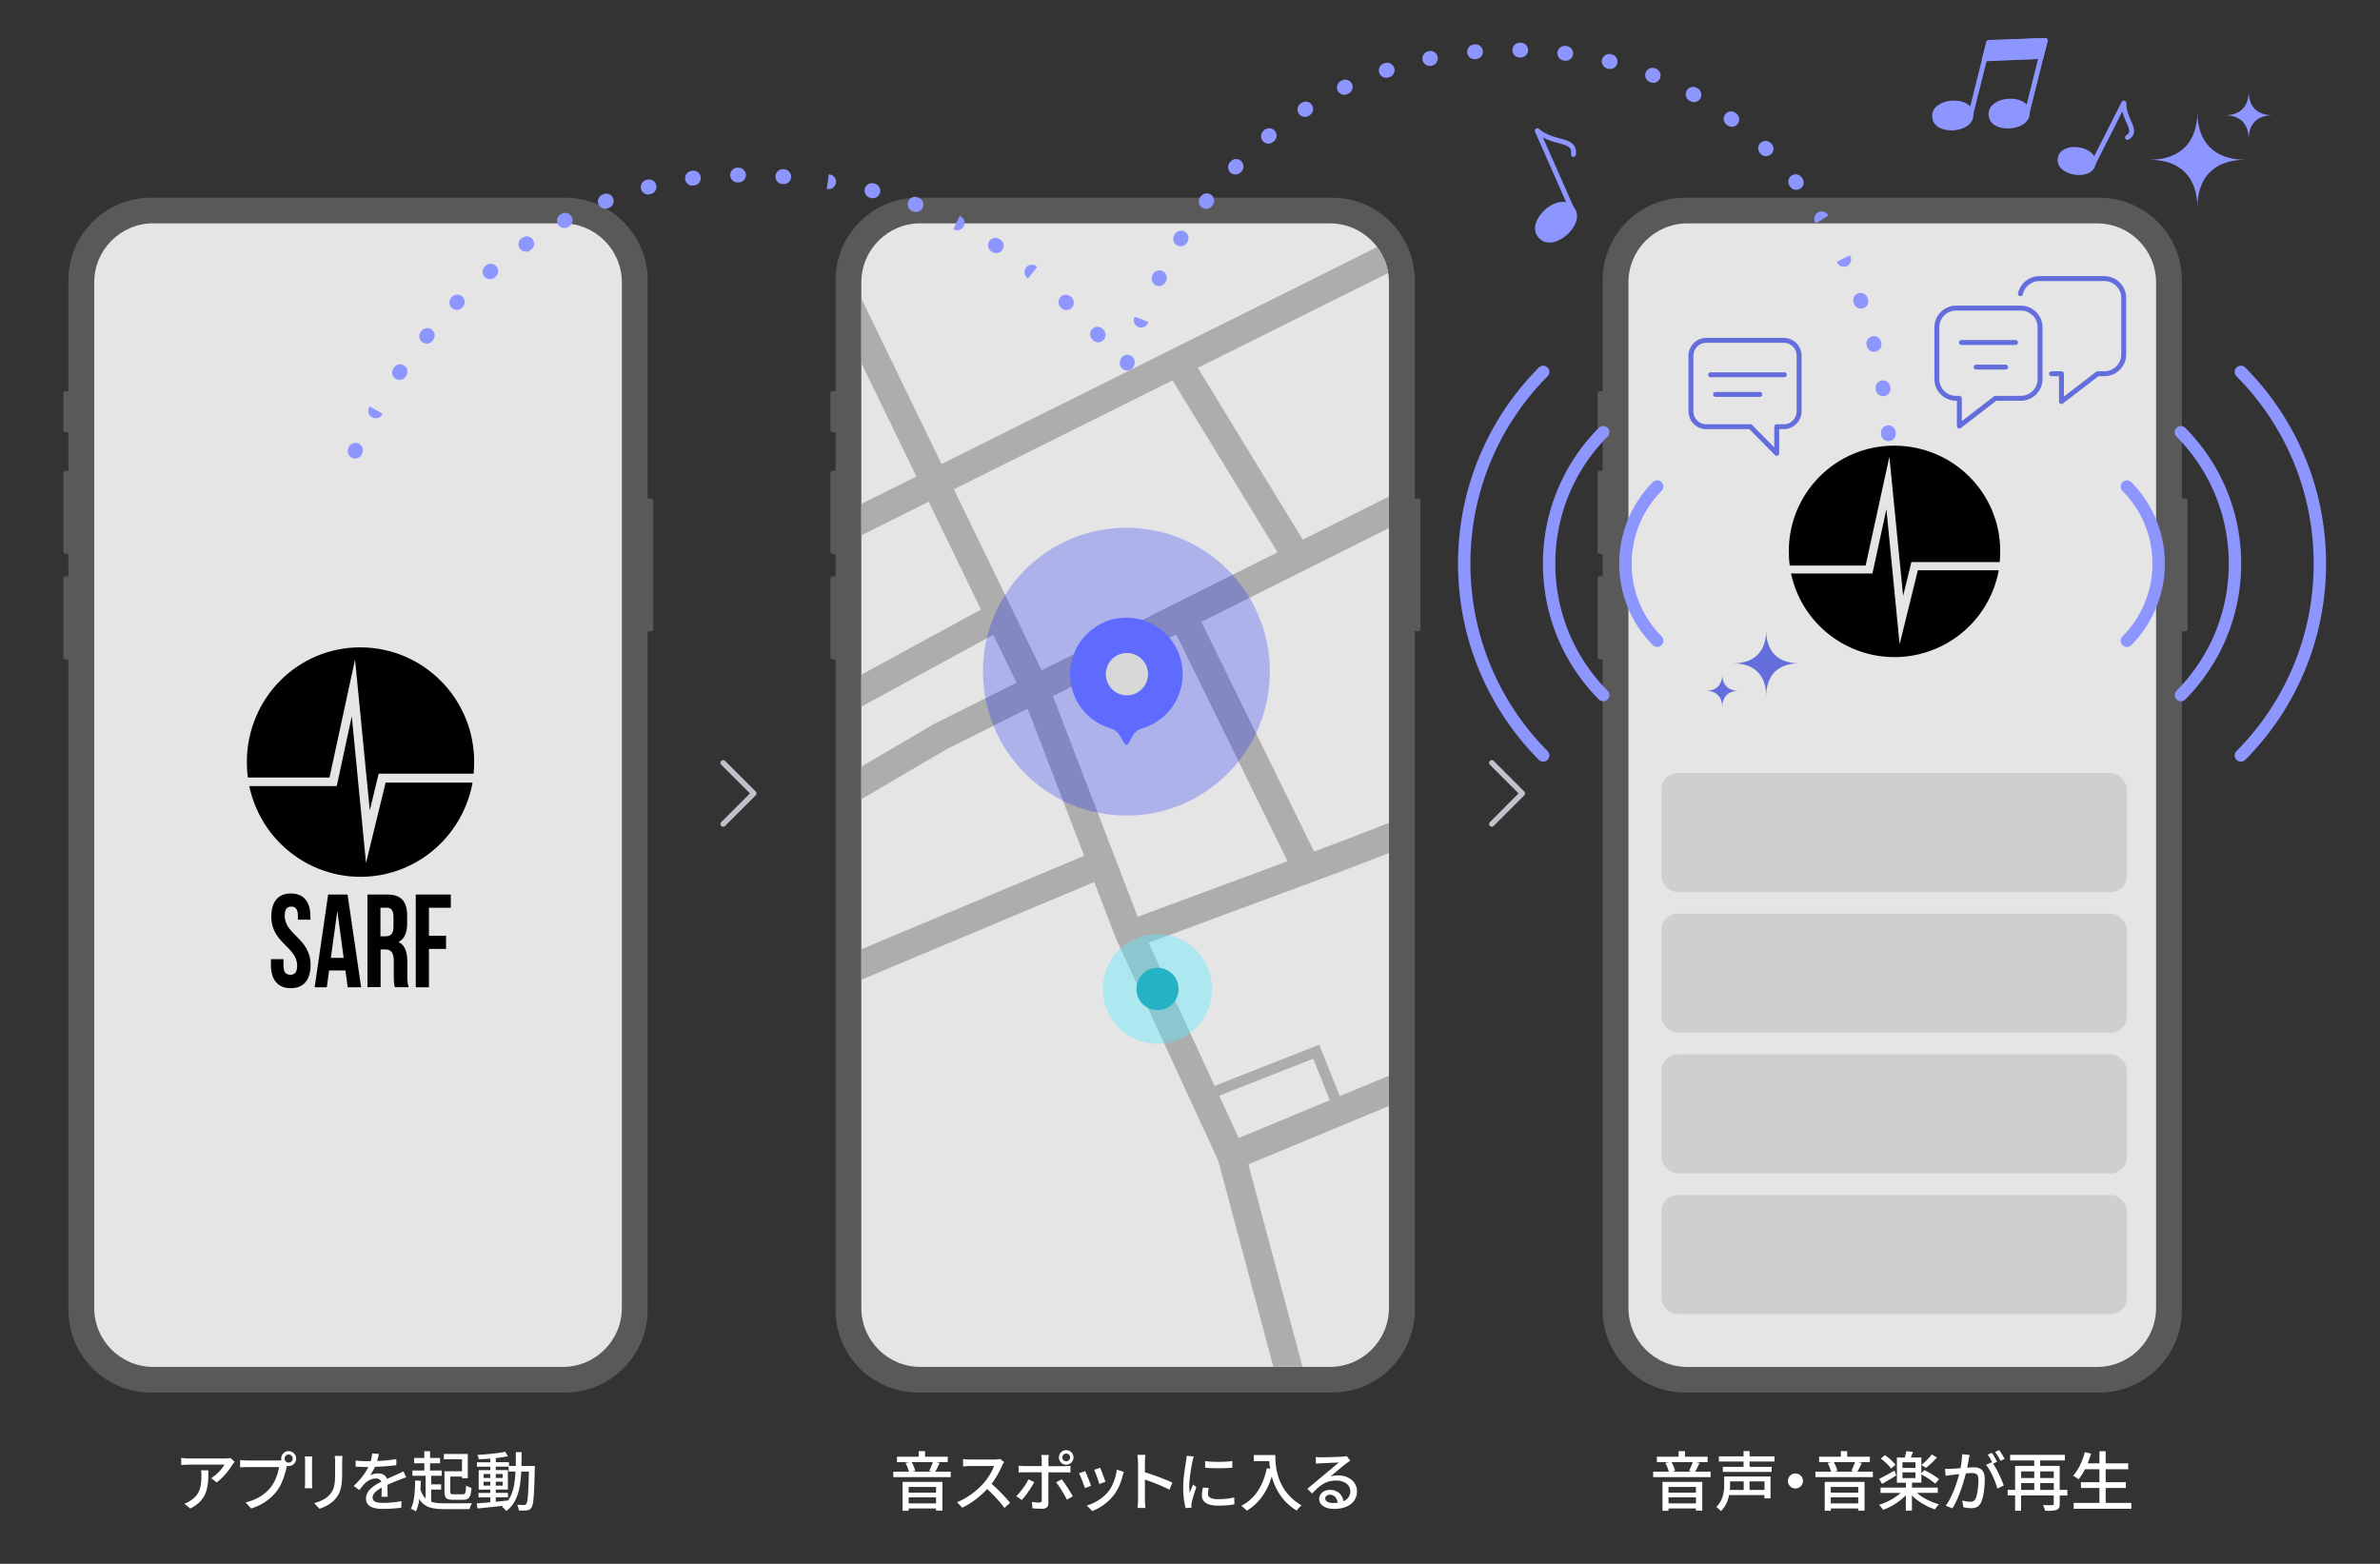 <svg width="484" height="318.05" xmlns="http://www.w3.org/2000/svg"><rect width="100%" height="100%" fill="#333333" stroke="none"/><g transform="translate(12.87 8.23)" fill="none" fill-rule="evenodd"><path d="M431.52 93.15h-.68V48.78c0-9.28-7.52-16.8-16.79-16.8h-84.21c-9.28 0-16.79 7.52-16.79 16.8v22.54h-.56a.48.48 0 00-.48.48v7.38c0 .27.21.48.48.48h.56v7.85h-.56a.48.48 0 00-.48.48v15.94c0 .27.21.48.48.48h.56v4.56h-.56a.48.48 0 00-.48.48v15.94c0 .27.21.48.48.48h.56v132.31c0 9.28 7.52 16.8 16.79 16.8h84.21c9.28 0 16.79-7.52 16.79-16.8V120.16h.68c.26 0 .48-.21.48-.48V93.63c0-.27-.21-.48-.48-.48zm-312 0h-.68V48.78c0-9.28-7.52-16.8-16.79-16.8H17.83c-9.28 0-16.79 7.52-16.79 16.8v22.54H.48a.48.48 0 00-.48.48v7.38c0 .27.21.48.48.48h.56v7.85H.48a.48.48 0 00-.48.48v15.94c0 .27.21.48.48.48h.56v4.56H.48a.48.48 0 00-.48.48v15.94c0 .27.21.48.48.48h.56v132.31c0 9.28 7.52 16.8 16.79 16.8h84.21c9.28 0 16.79-7.52 16.79-16.8V120.16h.68c.26 0 .48-.21.48-.48V93.63c0-.27-.21-.48-.48-.48h.01zm156 0h-.68V48.78c0-9.28-7.52-16.8-16.79-16.8h-84.21c-9.28 0-16.79 7.52-16.79 16.8v22.54h-.56a.48.48 0 00-.48.48v7.38c0 .27.21.48.48.48h.56v7.85h-.56a.48.48 0 00-.48.48v15.94c0 .27.21.48.48.48h.56v4.56h-.56a.48.48 0 00-.48.48v15.94c0 .27.21.48.48.48h.56v132.31c0 9.28 7.52 16.8 16.79 16.8h84.21c9.28 0 16.79-7.52 16.79-16.8V120.16h.68c.26 0 .48-.21.48-.48V93.63c0-.27-.21-.48-.48-.48z" fill="#595959"/><path d="M18.29 37.2h83.3c6.62 0 12 5.38 12 12v208.57c0 6.62-5.38 12-12 12h-83.3c-6.62 0-12-5.38-12-12V49.19c0-6.62 5.38-12 12-12v.01zm156 0h83.3c6.62 0 12 5.38 12 12v208.57c0 6.62-5.38 12-12 12h-83.3c-6.62 0-12-5.38-12-12V49.19c0-6.62 5.38-12 12-12v.01z" fill="#E5E5E5" fill-rule="nonzero"/><path d="M269.59 216.73v-6.19l-10 4.15-4.18-10.44-21.28 8.36-13.42-29.11 40.18-14.88 8.7-3.36v-6.13l-10.72 4.14-4.52 1.67-22.91-46.7 38.15-19.08v-6.4l-17.53 8.77-21.35-34.95 38.71-19.28a11.99 11.99 0 00-2.23-5.28l-88.58 44.12-16.31-33.63v13.1l11.19 23.07-11.19 5.57v6.39l13.69-6.82 10.63 21.91-24.32 13.25v6.51l26.82-14.62 4.73 9.75-16.79 8.4-14.76 8.65v6.63l17.41-10.2 16.4-8.21 11.5 29.93-45.3 19v6.2l47.35-19.86 4.5 11.71 20.73 44.99 11.19 41.88H252l-11-41.17 28.6-11.87-.01.03zM181.11 91.28l44.47-22.15 21.36 34.96-47.97 24-17.86-36.81zm20.14 42.07l25.09-12.55 22.63 46.13-30.48 11.29-17.23-44.87h-.01zm33.81 81.26l19.13-7.52 3.38 8.44-18.53 7.69-3.97-8.62-.01.01z" fill="#ADADAD" fill-rule="nonzero"/><path d="M245.37 128.37c0 16.16-13.06 29.27-29.17 29.27s-29.17-13.1-29.17-29.27S200.09 99.1 216.2 99.1s29.17 13.1 29.17 29.27z" fill="#0012FF" opacity=".24"/><path d="M227.64 128.88c0-6.63-5.61-11.96-12.33-11.45-5.69.43-10.24 5.1-10.55 10.82a11.482 11.482 0 008.18 11.64c.82.24 1.52.77 1.94 1.51l.93 1.61c.17.29.59.29.76 0l.91-1.58c.42-.73 1.09-1.29 1.9-1.52a11.49 11.49 0 008.26-11.03z" fill="#5F6AFE"/><path d="M220.59 128.88c0 2.38-1.92 4.31-4.29 4.31s-4.29-1.93-4.29-4.31 1.92-4.31 4.29-4.31 4.29 1.93 4.29 4.31z" fill="#D8D8D8"/><path d="M330.29 37.2h83.3c6.62 0 12 5.38 12 12v208.58c0 6.62-5.38 12-12 12h-83.3c-6.62 0-12-5.38-12-12V49.2c0-6.62 5.38-12 12-12z" fill="#E5E5E5" fill-rule="nonzero"/><path d="M46.29 173.49c2.63 0 3.97 1.71 3.97 4.74v.58h-2.55v-.79c0-1.34-.5-1.87-1.34-1.87-.84 0-1.34.5-1.34 1.87 0 3.87 5.26 4.61 5.26 9.98 0 3.03-1.37 4.74-4.03 4.74s-4.03-1.71-4.03-4.74v-1.16h2.55v1.34c0 1.34.53 1.84 1.39 1.84.86 0 1.39-.47 1.39-1.84 0-3.87-5.26-4.61-5.26-9.98 0-3 1.37-4.72 3.97-4.72l.02.01zm14.26 19.07h-2.71l-.47-3.42h-3.31l-.47 3.42h-2.47l2.74-18.86h3.95l2.76 18.86h-.02zm-6.13-5.98h2.6l-1.29-9.54-1.32 9.54h.01zm13.03 5.98c-.16-.47-.24-.79-.24-2.32v-2.98c0-1.74-.53-2.4-1.76-2.4h-.92v7.67h-2.68V173.7h4.08c2.79 0 4 1.42 4 4.35v1.48c0 1.95-.55 3.21-1.76 3.82 1.34.63 1.79 2.05 1.79 4v2.9c0 .92.03 1.58.29 2.29h-2.79v.03l-.01-.01zm-2.95-16.17v5.8h1.05c1 0 1.6-.47 1.6-2v-1.87c0-1.34-.42-1.95-1.37-1.95h-1.29v.03l.01-.01zm9.86 5.69h3.48v2.68h-3.48v7.8h-2.68V173.7h7.13v2.69h-4.45zm-12.8-14.81l-2.89-29.82-3.06 14.19H37.82c2.67 12.6 14.96 20.63 27.45 17.94 9.17-1.98 16.27-9.35 17.96-18.65H65.55l-3.98 16.34h-.01z" fill="#000" fill-rule="nonzero"/><path d="M59.33 125.9l3 30.7 1.8-7.48h19.32c.05-.77.11-1.54.11-2.31.05-12.87-10.26-23.33-23.09-23.38-12.83-.05-23.14 10.4-23.14 23.33 0 1.05.05 2.09.22 3.14h16.59l5.19-23.99v-.01z" fill="#000" fill-rule="nonzero"/><path d="M233.64 192.91c0 6.17-4.98 11.16-11.12 11.16-6.14 0-11.13-5-11.13-11.16s4.98-11.16 11.13-11.16 11.12 5 11.12 11.16z" fill-opacity=".42" fill="#5FECFE"/><path d="M226.81 192.91c0 2.38-1.92 4.31-4.29 4.31s-4.29-1.93-4.29-4.31 1.92-4.31 4.29-4.31 4.29 1.93 4.29 4.31z" fill="#24B2C4"/><path stroke="#C1C1C9" stroke-width="1.1" stroke-linecap="round" stroke-linejoin="round" d="M134.19 146.91l6.23 6.22-6.23 6.23m156.31-12.45l6.22 6.22-6.22 6.23"/><path d="M34.41 289.62c-.57.96-1.82 2.64-3.23 3.64l-1.1-.88c1.16-.67 2.31-1.98 2.69-2.73h-7.23c-.53 0-.99.04-1.56.08v-1.46c.49.07 1.03.12 1.56.12h7.38c.29 0 .88-.04 1.1-.09l.83.78c-.12.15-.33.4-.44.55v-.01zm-8.57 8.96l-1.21-.99c.38-.13.84-.34 1.27-.65 1.89-1.21 2.19-2.88 2.19-5.07 0-.36-.01-.67-.08-1.06h1.5c0 3.45-.2 5.98-3.67 7.76v.01zm19.99-11.68c.84 0 1.53.69 1.53 1.52a1.534 1.534 0 01-1.89 1.48c-.01.08-.04.17-.05.25-.3 1.35-.91 3.43-1.98 4.84-1.2 1.56-2.85 2.82-5.24 3.58l-1.13-1.24c2.57-.63 4.07-1.77 5.16-3.14.9-1.16 1.47-2.85 1.65-4.05h-6.49c-.55 0-1.08.03-1.43.05v-1.48c.37.04.99.09 1.43.09h6.4c.16 0 .36 0 .57-.03-.03-.12-.04-.24-.04-.36 0-.83.67-1.52 1.52-1.52l-.01.01zm0 2.34c.45 0 .83-.37.83-.82 0-.45-.38-.83-.83-.83-.45 0-.82.38-.82.83 0 .45.37.82.82.82zm4.76-.28v4.42c0 .34.03.81.05 1.07h-1.52c.01-.22.05-.69.05-1.07v-4.42c0-.24-.01-.7-.05-.98h1.52c-.03.28-.05.61-.05.98zm6.12.13v2.35c0 3.02-.48 4.14-1.45 5.25-.86 1-2.19 1.61-3.15 1.93l-1.1-1.15c1.25-.32 2.35-.82 3.17-1.72.92-1.06 1.1-2.09 1.1-4.4v-2.27c0-.47-.04-.87-.08-1.21h1.57c-.03.34-.05.74-.05 1.21l-.01.01zm7.14-.19c1.29-.05 2.68-.17 3.88-.38v1.23c-1.29.18-2.92.3-4.34.34-.29.62-.65 1.24-1.02 1.74.44-.25 1.17-.4 1.69-.4.83 0 1.52.38 1.77 1.12.82-.38 1.49-.66 2.11-.95.45-.2.83-.37 1.25-.58l.54 1.21c-.38.12-.95.33-1.35.49-.67.26-1.53.61-2.46 1.03.01.75.03 1.81.04 2.44h-1.25c.03-.46.04-1.21.05-1.86-1.14.62-1.85 1.23-1.85 2.01 0 .9.86 1.08 2.19 1.08 1.07 0 2.51-.13 3.67-.34l-.04 1.33c-.95.12-2.48.24-3.67.24-1.97 0-3.5-.46-3.5-2.1 0-1.64 1.58-2.65 3.11-3.43-.17-.46-.59-.66-1.08-.66-.8 0-1.64.42-2.19.95-.38.37-.77.86-1.2 1.41l-1.14-.84c1.54-1.45 2.44-2.73 2.98-3.85h-.38c-.55 0-1.46-.03-2.2-.08v-1.24c.7.11 1.64.14 2.27.14.25 0 .51 0 .78-.01.17-.54.28-1.1.3-1.57l1.37.11c-.08.37-.18.86-.36 1.42h.03zm10.97 8.29c.73.25 1.64.32 2.76.32.81.01 4.57.01 5.53-.03-.19.28-.4.83-.48 1.21h-5.04c-2.63 0-4.18-.38-5.17-2.02-.16.95-.38 1.79-.71 2.48-.22-.16-.75-.42-1.03-.55.71-1.32.84-3.44.88-5.74l1.15.09c-.01.61-.04 1.19-.08 1.75.26.82.61 1.41 1.06 1.83v-4.61H71v-1.08h2.42v-1.47h-2.07v-1.08h2.07v-1.37h1.17v1.37h2.03v1.08h-2.03v1.47h2.38v1.08h-2.14v1.73h2.01v1.07h-2.01v2.46l-.01.01zm6.26-8.63H77.4v-1.08h4.86v4.92h-1.17v-.33h-2.38v3.09c0 .45.09.51.67.51h1.86c.53 0 .62-.25.67-1.78.26.2.77.4 1.1.48-.15 1.9-.49 2.42-1.66 2.42h-2.11c-1.32 0-1.72-.34-1.72-1.62V291h3.56v-2.44zm14.82 1.36s-.01.42-.01.57c-.15 5.45-.26 7.33-.69 7.89-.25.4-.53.5-.94.57-.4.05-1 .05-1.62.01-.03-.33-.16-.83-.34-1.16.61.05 1.15.05 1.39.05.22 0 .34-.04.47-.21.29-.37.42-2.05.53-6.59h-1.56c-.17 3.51-.77 6.31-3.04 8.05-.19-.28-.59-.71-.88-.91.08-.05.16-.12.24-.18-1.9.22-3.8.42-5.21.55l-.16-1.04c.77-.05 1.72-.13 2.76-.22v-1h-2.4v-.9h2.4v-.67h-2.36v-3.97h2.36v-.69h-2.72v-.91h2.72v-.74c-.8.07-1.61.11-2.35.13-.04-.25-.17-.65-.29-.88 1.95-.11 4.29-.34 5.66-.65l.58.92c-.7.14-1.57.28-2.48.37v.84h2.67v.77h1.39c.01-.9.01-1.83.01-2.82h1.17c0 .98-.01 1.93-.03 2.82h2.73zm-10.43 2.44h1.36v-.8h-1.36v.8zm1.36 1.56v-.8h-1.36v.8h1.36zm1.12 3.27c.82-.08 1.66-.16 2.49-.25 1.08-1.49 1.41-3.48 1.52-5.89h-1.4v-.99h-2.61v.69h2.46v3.97h-2.46v.67h2.48v.9h-2.48v.9zm1.41-4.83v-.8h-1.41v.8h1.41zm-1.41.75v.8h1.41v-.8h-1.41zm92.52-2.03v1.1h-11.68v-1.1h3.17a6.71 6.71 0 00-.7-1.78l.81-.16h-2.53v-1.11h4.42v-1.12h1.29v1.12h4.61v1.11h-2.38l.74.16c-.3.65-.62 1.31-.9 1.78h3.15zm-9.79 2.07h8.1V299h-1.29v-.44h-5.58v.46h-1.23v-5.87zm1.23 1.04v1.16h5.58v-1.16h-5.58zm5.58 3.34v-1.23h-5.58v1.23h5.58zm-4.98-8.39c.36.55.63 1.31.74 1.79l-.63.14h4.04l-.58-.14c.25-.48.57-1.23.75-1.79h-4.32zm18.43.65c-.46 1.08-1.24 2.57-2.16 3.76 1.36 1.16 2.96 2.86 3.77 3.87l-1.16 1.03c-.87-1.19-2.19-2.64-3.5-3.85-1.41 1.5-3.19 2.92-5.08 3.8l-1.07-1.12c2.14-.82 4.12-2.4 5.42-3.87.9-1 1.78-2.46 2.1-3.48h-4.84c-.51 0-1.23.07-1.44.08v-1.49c.26.04 1.03.09 1.44.09h4.9c.49 0 .92-.05 1.15-.13l.86.63c-.09.13-.29.46-.38.69l-.01-.01zm3.98 7.05l-1.13-.78c.87-.82 1.97-2.34 2.49-3.43l1.17.57c-.58 1.15-1.79 2.85-2.53 3.64zm5.42-8.09v1.21h3.31c.34 0 .83-.03 1.17-.08v1.37c-.38-.03-.83-.03-1.16-.03h-3.33v6.28c0 .71-.37 1.12-1.24 1.12-.62 0-1.4-.03-1.99-.09l-.12-1.31c.57.11 1.16.14 1.5.14.34 0 .49-.13.5-.49v-5.66h-3.52c-.41 0-.83.01-1.19.04v-1.39c.37.04.77.08 1.17.08h3.54v-1.23c0-.32-.05-.82-.11-1.03h1.56c-.04.19-.11.74-.11 1.04l.02.03zm4.96 7.33l-1.21.69c-.54-1.08-1.52-2.71-2.19-3.52l1.13-.62c.7.84 1.74 2.51 2.27 3.46v-.01zm-1.35-9.38c.82 0 1.49.66 1.49 1.48s-.67 1.48-1.49 1.48-1.48-.66-1.48-1.48.66-1.48 1.48-1.48zm0 2.27c.44 0 .79-.36.79-.79 0-.43-.36-.79-.79-.79a.79.79 0 00-.78.79c0 .43.34.79.78.79zm5.06 4.99l-1.25.46c-.22-.7-.91-2.5-1.2-3.01l1.24-.45c.3.61.96 2.27 1.21 3zm6.43-2.06c-.36 1.41-.92 2.81-1.85 3.99-1.21 1.56-2.85 2.63-4.34 3.19l-1.1-1.12c1.49-.42 3.23-1.43 4.33-2.79.91-1.13 1.57-2.85 1.76-4.51l1.45.46c-.12.33-.2.57-.25.78zm-3.51 1.24l-1.24.45c-.16-.62-.75-2.27-1.06-2.9l1.24-.41c.24.55.88 2.28 1.06 2.86zm6.62-4c0-.42-.04-1.03-.12-1.48h1.62c-.04.44-.09 1.02-.09 1.48v2.06c1.75.53 4.26 1.46 5.58 2.11l-.59 1.44c-1.39-.75-3.54-1.58-4.99-2.06v4.08c0 .41.04 1.21.11 1.69h-1.62c.07-.46.11-1.17.11-1.69v-7.63h-.01zm11.08-.16c-.22 1.08-.65 3.56-.65 4.98 0 .46.03.92.08 1.41.22-.54.49-1.19.7-1.68l.66.53c-.34 1-.8 2.42-.94 3.08-.04.18-.08.46-.07.61 0 .13.01.33.03.49l-1.2.08c-.26-.92-.49-2.48-.49-4.26 0-1.97.42-4.21.57-5.27.05-.33.11-.74.12-1.1l1.46.13c-.09.24-.22.77-.28 1h.01zm3.15 6.61c0 .59.46 1.08 2.06 1.08 1.19 0 2.18-.11 3.29-.36l.03 1.41c-.83.16-1.93.26-3.34.26-2.24 0-3.27-.78-3.27-2.06 0-.47.07-.98.22-1.62l1.19.11c-.12.46-.17.82-.17 1.17l-.01.01zm4.96-6.67v1.35c-1.5.15-4 .16-5.53 0v-1.35c1.5.24 4.16.19 5.53 0zm8.74-1.24c0 2.39.3 7.29 5.33 10.26-.28.21-.78.74-.99 1.04-3-1.81-4.41-4.5-5.06-6.93-.98 3.18-2.63 5.49-5.07 6.96-.24-.25-.81-.77-1.14-.99 2.84-1.46 4.44-4.07 5.2-7.64l.67.12c-.09-.55-.15-1.1-.17-1.57h-3.14v-1.24h4.36l.01-.01zm9.27.48c.69 0 3.7-.08 4.41-.14.46-.04.7-.07.84-.12l.73.95c-.28.17-.55.36-.83.57-.67.5-2.3 1.88-3.23 2.64.53-.16 1.06-.22 1.58-.22 2.2 0 3.84 1.36 3.84 3.21 0 2.1-1.68 3.6-4.65 3.6-1.82 0-3.04-.81-3.04-2.01 0-.98.87-1.86 2.18-1.86 1.64 0 2.57 1.06 2.75 2.31.91-.4 1.4-1.11 1.4-2.07 0-1.24-1.21-2.14-2.86-2.14-2.11 0-3.35.99-4.91 2.65l-.96-.98c1.03-.84 2.68-2.23 3.46-2.88.74-.61 2.27-1.88 2.93-2.46-.7.03-2.98.13-3.67.17-.33.01-.67.04-.98.08l-.04-1.36c.33.04.74.05 1.06.05l-.01.01zm2.46 9.29c.33 0 .65-.01.94-.05-.11-.96-.69-1.64-1.56-1.64-.55 0-.96.36-.96.75 0 .58.65.94 1.58.94zm76.79-6.37v1.1h-11.68v-1.1h3.17a6.71 6.71 0 00-.7-1.78l.81-.16h-2.53v-1.11h4.42v-1.12h1.29v1.12h4.61v1.11h-2.38l.74.16c-.3.65-.62 1.31-.9 1.78H335zm-9.79 2.07h8.1V299h-1.29v-.44h-5.58v.46h-1.23v-5.87zm1.23 1.04v1.16h5.58v-1.16h-5.58zm5.58 3.34v-1.23h-5.58v1.23h5.58zm-4.98-8.39c.36.55.63 1.31.74 1.79l-.63.14h4.04l-.58-.14c.25-.48.57-1.23.75-1.79h-4.32zm20.14 7.37h-1.23v-.67h-7.19c-.24 1.16-.71 2.35-1.66 3.25-.2-.24-.69-.67-.96-.83 1.44-1.35 1.62-3.19 1.62-4.54v-1.66h9.42v4.46-.01zm-4.25-7.5v1.08h4.49v1.04h-9.93v-1.04h4.21v-1.08h-5.02v-1.04h5.02v-1.07h1.23v1.07H348v1.04h-5.07zm-3.97 4.04v.67c0 .33-.01.7-.05 1.07h2.82v-1.74h-2.77zm7 0h-3.04v1.74h3.04v-1.74zm7.82-.08c0 .84-.69 1.53-1.53 1.53-.84 0-1.53-.69-1.53-1.53 0-.84.69-1.53 1.53-1.53.84 0 1.53.69 1.53 1.53zm14.22-1.89v1.1h-11.68v-1.1h3.17a6.71 6.71 0 00-.7-1.78l.81-.16h-2.53v-1.11h4.42v-1.12h1.29v1.12h4.61v1.11h-2.38l.74.16c-.3.65-.62 1.31-.9 1.78H368zm-9.79 2.07h8.1V299h-1.29v-.44h-5.58v.46h-1.23v-5.87zm1.23 1.04v1.16h5.58v-1.16h-5.58zm5.58 3.34v-1.23h-5.58v1.23h5.58zm-4.98-8.39c.36.55.63 1.31.74 1.79l-.63.14h4.04l-.58-.14c.25-.48.57-1.23.75-1.79h-4.32zm16.95 6.27c1.12 1.02 2.85 1.86 4.47 2.31-.28.25-.65.71-.83 1.03-1.68-.55-3.46-1.6-4.69-2.84V299h-1.24v-3.13c-1.21 1.29-2.97 2.38-4.63 2.97-.19-.3-.55-.77-.82-1.02 1.57-.48 3.26-1.37 4.4-2.42h-4.09v-1.08h5.15v-1h-1.82v-5.11h1.6c.12-.44.25-.94.32-1.32l1.35.18c-.15.4-.3.79-.44 1.13h2.14v3.21l.59-.67c.99.49 2.34 1.28 3 1.85l-.77.92c-.59-.54-1.82-1.35-2.82-1.89v1.69h-1.9v1h5.23v1.08h-4.18l-.02.02zm-4.25-3.56c-.95.59-2.01 1.21-2.86 1.72l-.61-1.02c.79-.38 1.97-1.04 3.14-1.69l.33.99zm-1.04-1.4c-.4-.61-1.29-1.45-2.09-2.03l.84-.71c.79.54 1.72 1.35 2.14 1.97l-.9.78.01-.01zm2.32-.13h2.64v-1.15h-2.64v1.15zm0 2.06h2.64v-1.16h-2.64v1.16zm7.01-4.18c-.69.77-1.54 1.57-2.24 2.1l-.91-.59c.67-.55 1.58-1.45 2.1-2.14l1.06.63h-.01zm6.47.41l-.32 1.66c.54-.05 1.03-.08 1.33-.08 1.27 0 2.24.51 2.24 2.36 0 1.56-.2 3.68-.75 4.79-.44.91-1.12 1.16-2.03 1.16-.51 0-1.13-.09-1.57-.2l-.22-1.37c.54.16 1.25.26 1.62.26.46 0 .83-.12 1.08-.62.4-.83.58-2.51.58-3.88 0-1.14-.52-1.33-1.35-1.33-.28 0-.71.03-1.2.08-.49 1.94-1.43 4.99-2.73 7.1l-1.36-.54c1.32-1.78 2.27-4.63 2.73-6.43-.59.07-1.14.13-1.44.17-.33.04-.95.12-1.31.18l-.13-1.43c.44.03.83.01 1.28 0 .42-.01 1.14-.07 1.87-.13.2-.98.32-1.98.32-2.84l1.54.16c-.07.28-.13.62-.2.91l.02.02zm5.78.46l-.84.36c.81 1.19 1.79 3.33 2.18 4.46l-1.31.62c-.37-1.41-1.37-3.72-2.3-4.83l1.23-.54s.04.05.05.08c-.25-.51-.62-1.17-.94-1.61l.86-.36c.33.47.8 1.31 1.07 1.82zm1.53-.58l-.86.38c-.29-.57-.71-1.32-1.1-1.82l.86-.36c.34.49.84 1.32 1.1 1.79v.01zm12.75 7.44H406v1.69c0 .67-.16 1.03-.63 1.21-.48.2-1.21.21-2.34.21-.07-.33-.26-.86-.45-1.16.8.03 1.66.01 1.87.01.25-.01.33-.08.33-.29v-1.68h-6.64v3.11h-1.21v-3.11h-1.52v-1.14h1.52v-4.88h3.88v-1.11h-4.9v-1.13h11.13v1.13h-5.02v1.11h3.97v4.88h1.56v1.14l.01.01zm-9.41-4.91v1.35h2.67v-1.35h-2.67zm0 3.77h2.67v-1.39h-2.67v1.39zm3.88-3.77v1.35h2.76v-1.35h-2.76zm2.76 3.77v-1.39h-2.76v1.39h2.76zm15.77 2.64v1.19h-11.72v-1.19h5.23v-3.04h-3.76v-1.17h3.76v-2.64h-2.93c-.41.79-.84 1.49-1.31 2.05-.25-.21-.79-.57-1.12-.74 1.07-1.12 1.9-2.93 2.39-4.78l1.27.29c-.2.67-.44 1.35-.69 1.98h2.39v-2.46h1.27v2.46h4.59v1.2h-4.59v2.64h4.11v1.17h-4.11v3.04h5.23-.01z" fill="#FFF" fill-rule="nonzero"/><path d="M59.35 85.03a1.512 1.512 0 01-1.37-2.13l.08-.18c.35-.75 1.23-1.08 1.99-.74.75.35 1.08 1.24.74 1.99l-.08.18c-.25.55-.8.87-1.36.87v.01zm311.81-3.55c-.77 0-1.43-.59-1.49-1.38l-.02-.21c-.06-.83.56-1.55 1.39-1.61.83-.06 1.54.56 1.61 1.39v.19c.08.83-.53 1.55-1.36 1.62h-.13zM63.53 76.83c-.25 0-.51-.06-.75-.2-.72-.41-.97-1.33-.55-2.05l.08-.13 1.32.71 1.29.77-.09.15c-.28.48-.78.75-1.3.75zm306.55-4.49a1.5 1.5 0 01-1.48-1.26l-.03-.21c-.13-.82.43-1.59 1.25-1.71.82-.13 1.59.43 1.71 1.25l.03.19c.13.82-.42 1.59-1.24 1.72-.08.01-.16.02-.24.02zM68.39 69.02c-.29 0-.59-.09-.85-.26-.68-.47-.86-1.4-.39-2.08l.11-.16a1.496 1.496 0 112.47 1.69l-.11.16c-.29.42-.76.65-1.24.65h.01zm147.96-1.89c-.14 0-.27-.02-.41-.06-.8-.23-1.26-1.05-1.04-1.85l.05-.19c.22-.8 1.06-1.26 1.85-1.04a1.5 1.5 0 011.04 1.85l-.05.19c-.19.66-.79 1.09-1.44 1.09v.01zm151.88-3.8c-.67 0-1.28-.46-1.45-1.14l-.05-.19a1.5 1.5 0 012.91-.73l.05.19c.2.8-.29 1.62-1.09 1.82-.12.03-.24.04-.36.04l-.01.01zM73.9 61.65a1.495 1.495 0 01-1.15-2.45l.12-.15c.52-.64 1.47-.74 2.11-.21.64.52.74 1.47.21 2.11l-.13.16c-.3.36-.73.55-1.16.55v-.01zm136.56-.26c-.4 0-.8-.16-1.09-.47l-.14-.15c-.57-.6-.54-1.55.07-2.12.6-.57 1.55-.54 2.12.07l.13.14a1.5 1.5 0 01-1.09 2.53zm8.74-3a1.504 1.504 0 01-1.4-2.04l.06-.15 1.41.5 1.39.55-.06.17c-.23.6-.8.96-1.4.96v.01zM204 54.84c-.37 0-.75-.14-1.04-.42l-.15-.14a1.5 1.5 0 012.08-2.16l.14.13c.6.57.62 1.52.05 2.12-.29.31-.69.46-1.08.46v.01zM80.03 54.8a1.5 1.5 0 01-1.07-2.55l.14-.14a1.5 1.5 0 012.14 2.1l-.14.14c-.29.3-.68.45-1.07.45zm285.54-.27c-.62 0-1.19-.38-1.41-.99l-.07-.2c-.27-.78.14-1.64.92-1.91s1.64.14 1.91.92l.06.18a1.504 1.504 0 01-1.42 2.01l.01-.01zm-142.74-4.59c-.22 0-.44-.05-.65-.15a1.493 1.493 0 01-.7-2l.09-.19c.36-.74 1.26-1.05 2.01-.69.74.36 1.05 1.26.69 2.01l-.08.17c-.26.54-.79.85-1.35.85h-.01zm-136.06-1.4c-.43 0-.85-.18-1.15-.53-.54-.63-.46-1.58.18-2.11l.16-.13c.63-.53 1.58-.45 2.11.18.53.63.45 1.58-.18 2.11l-.15.13c-.28.24-.63.35-.97.35zm109.41-.15l.95-1.16-.99 1.13-.12-.1c-.64-.53-.73-1.47-.2-2.11.53-.64 1.47-.73 2.11-.2l.11.09-.9 1.2-.95 1.16-.01-.01zm165.89-2.37c-.56 0-1.1-.32-1.36-.86l-.05-.1 1.32-.72 1.36-.64.09.18c.35.75.03 1.64-.72 2-.21.1-.42.14-.64.14zm-172.34-2.76c-.28 0-.57-.08-.83-.25l-.16-.11c-.69-.46-.88-1.39-.43-2.08.46-.69 1.39-.88 2.08-.43l.17.11a1.5 1.5 0 01-.83 2.75v.01zm-95.66-.31c-.48 0-.95-.23-1.24-.66-.47-.68-.29-1.62.4-2.08l.16-.11a1.5 1.5 0 012.09.39c.47.68.3 1.62-.39 2.09l-.17.12c-.26.18-.55.26-.84.26l-.01-.01zm133.16-1.1c-.27 0-.54-.07-.79-.22-.7-.44-.92-1.36-.49-2.06l.1-.16c.43-.71 1.35-.93 2.06-.5.71.43.93 1.35.5 2.06l-.11.18c-.28.46-.77.71-1.28.71l.01-.01zm-45.42-3.24c-.23 0-.47-.05-.69-.17l-.11-.06.62-1.37.68-1.33.18.09c.74.38 1.02 1.29.64 2.02-.27.52-.79.81-1.33.81l.01.01zm-79.9-.46a1.504 1.504 0 01-.72-2.82l.18-.1a1.499 1.499 0 011.42 2.64l-.17.09c-.23.12-.47.18-.71.18v.01zm254.51-.93l1.28-.79-1.3.75-.08-.14c-.43-.71-.21-1.63.5-2.06.71-.43 1.63-.21 2.06.5l.08.12-2.53 1.62h-.01zm-183.01-2.34c-.18 0-.35-.03-.53-.1l-.19-.07a1.494 1.494 0 01-.87-1.93c.29-.77 1.16-1.17 1.93-.87l.18.07c.78.29 1.17 1.16.88 1.93-.23.6-.8.97-1.4.97zm59.01-.63c-.32 0-.64-.1-.91-.31-.66-.5-.78-1.44-.28-2.1l.12-.16a1.498 1.498 0 012.38 1.82l-.12.16c-.3.39-.74.59-1.19.59zm-122.19-.02c-.59 0-1.15-.35-1.39-.94-.31-.77.06-1.64.83-1.95l.19-.08a1.5 1.5 0 111.11 2.79l-.18.07c-.18.07-.38.11-.56.11zm54.42-2.14c-.13 0-.25-.02-.38-.05l-.19-.05a1.501 1.501 0 11.75-2.91l.2.05a1.5 1.5 0 01-.38 2.95v.01zm-45.71-.77c-.66 0-1.27-.44-1.45-1.11-.21-.8.26-1.62 1.06-1.84l.2-.05c.8-.21 1.62.26 1.83 1.07.21.8-.26 1.62-1.07 1.83l-.19.05c-.13.04-.26.05-.39.05h.01zm233.49-.94c-.44 0-.88-.2-1.18-.57l-.12-.15c-.52-.65-.41-1.59.24-2.11.65-.52 1.59-.41 2.11.24l.13.16c.51.65.4 1.59-.25 2.11-.28.22-.6.32-.93.32zm-196.78-.15c-.08 0-.16 0-.24-.02l-.15-.02.42-2.97.2.03c.82.13 1.38.9 1.25 1.72a1.5 1.5 0 01-1.48 1.26zm-27.7-.71c-.74 0-1.38-.55-1.48-1.3a1.5 1.5 0 011.28-1.69l.2-.03c.83-.11 1.58.47 1.68 1.29.11.82-.47 1.58-1.29 1.68l-.19.03c-.07 0-.14.01-.2.01v.01zm18.57-.33h-.3c-.83-.07-1.45-.79-1.39-1.61.06-.83.77-1.45 1.6-1.39h.2c.83.08 1.45.79 1.39 1.62-.06.79-.72 1.39-1.49 1.39l-.01-.01zm-9.39-.32c-.83 0-1.5-.67-1.5-1.49 0-.83.67-1.5 1.49-1.51h.2c.82.02 1.5.67 1.51 1.49 0 .83-.67 1.5-1.49 1.51h-.21zm101.25-1.61c-.37 0-.75-.14-1.04-.41a1.5 1.5 0 01-.05-2.12l.14-.15c.57-.6 1.52-.62 2.12-.04.6.57.62 1.52.04 2.12l-.14.14c-.29.31-.69.46-1.08.46h.01zm107.91-3.72c-.38 0-.76-.14-1.05-.43l-.15-.15a1.5 1.5 0 012.1-2.14l.14.13c.59.58.61 1.53.03 2.12-.29.3-.68.45-1.07.45v.02zm-101.2-2.56c-.43 0-.86-.19-1.16-.54-.53-.64-.44-1.58.2-2.11l.15-.13c.64-.53 1.58-.44 2.11.2.53.64.44 1.58-.2 2.11l-.15.13c-.28.23-.62.34-.96.34h.01zm94.23-3.43c-.31 0-.63-.1-.9-.3l-.16-.12a1.499 1.499 0 111.81-2.39l.15.12a1.5 1.5 0 01-.9 2.7v-.01zm-86.82-2.01c-.49 0-.98-.24-1.26-.69-.45-.7-.25-1.62.45-2.07l.17-.11c.7-.45 1.62-.24 2.07.46.45.7.24 1.63-.46 2.07l-.16.11a1.5 1.5 0 01-.81.24v-.01zm79.12-3c-.25 0-.5-.06-.73-.19l-.17-.09c-.73-.4-.99-1.31-.59-2.04s1.31-.99 2.04-.59l.18.1c.72.4.98 1.32.58 2.04-.27.49-.79.77-1.31.77zm-71.1-1.49c-.56 0-1.09-.31-1.35-.85-.36-.75-.05-1.64.7-2l.19-.09c.75-.36 1.64-.04 2 .71.36.75.04 1.64-.71 2l-.17.08c-.21.1-.43.15-.65.15h-.01zm62.8-2.44c-.18 0-.37-.03-.55-.1l-.18-.07a1.499 1.499 0 011.09-2.79l.19.07a1.501 1.501 0 01-.55 2.9v-.01zm-54.29-1.03c-.63 0-1.21-.4-1.42-1.02a1.5 1.5 0 01.95-1.9l.19-.06a1.5 1.5 0 011.9.95 1.5 1.5 0 01-.95 1.9l-.19.06c-.16.05-.32.08-.48.08v-.01zm45.54-1.77c-.12 0-.25-.01-.37-.05l-.19-.05a1.5 1.5 0 01.73-2.91l.2.05c.8.2 1.29 1.02 1.08 1.82-.17.68-.78 1.13-1.45 1.13v.01zm-36.67-.64c-.69 0-1.32-.48-1.47-1.19-.17-.81.35-1.61 1.16-1.78l.2-.04a1.502 1.502 0 01.6 2.94l-.19.04c-.1.02-.21.03-.31.03h.01zm27.65-1.06c-.06 0-.13 0-.19-.01l-.2-.02a1.49 1.49 0 01-1.3-1.67c.1-.82.85-1.41 1.67-1.3l.2.03a1.501 1.501 0 01-.19 2.99l.01-.02zM287 3.81c-.77 0-1.42-.58-1.49-1.36-.08-.82.53-1.56 1.36-1.63l.2-.02c.83-.07 1.55.54 1.63 1.36.07.83-.54 1.55-1.36 1.63l-.19.02H287zm9.39-.35h-.22a1.51 1.51 0 01-1.48-1.52 1.5 1.5 0 011.52-1.48h.2c.83.02 1.49.7 1.48 1.52a1.5 1.5 0 01-1.5 1.48z" fill="#8D95FF" fill-rule="nonzero"/><path d="M313.16 133.13c-6.8-6.84-11-16.29-11-26.73 0-10.44 4.2-19.89 11-26.73m-12.2-12.26a55.155 55.155 0 00-16.06 39c0 15.23 6.14 29.02 16.06 39m23.18-23.33a22.163 22.163 0 01-6.45-15.68c0-6.12 2.47-11.66 6.45-15.68m106.5-11.04c6.8 6.84 11 16.29 11 26.73 0 10.44-4.2 19.89-11 26.73m12.2 12.27a55.155 55.155 0 0016.06-39c0-15.23-6.14-29.02-16.06-39m-23.18 23.32c3.99 4.01 6.45 9.56 6.45 15.68 0 6.12-2.47 11.66-6.45 15.68" stroke="#8D95FF" stroke-width="2.52" stroke-linecap="round" stroke-linejoin="round"/><path d="M373.44 122.8l-2.69-27.47-2.84 13.08h-16.55c2.49 11.61 13.91 19 25.54 16.52a21.566 21.566 0 0016.7-17.18h-16.45l-3.71 15.05z" fill="#000" fill-rule="nonzero"/><path d="M371.36 84.69l2.79 28.28 1.68-6.89h17.97c.05-.71.1-1.42.1-2.13.05-11.86-9.54-21.49-21.47-21.54-11.93-.05-21.53 9.58-21.53 21.49 0 .96.05 1.93.2 2.89h15.43l4.82-22.1h.01z" fill="#000" fill-rule="nonzero"/><path d="M337.37 135.62c0-2.14-1.21-3.35-3.35-3.35 2.14 0 3.35-1.21 3.35-3.35 0 2.14 1.21 3.35 3.35 3.35-2.14 0-3.35 1.21-3.35 3.35m8.94-2.24c0-4.28-2.42-6.7-6.7-6.7 4.28 0 6.7-2.42 6.7-6.7 0 4.28 2.42 6.7 6.7 6.7-4.28 0-6.7 2.42-6.7 6.7" fill="#646DDC"/><path d="M398.07 54.43h-13.13c-2.17 0-3.93 1.75-3.93 3.9v10.55c0 2.15 1.76 3.9 3.93 3.9h.65v5.65l7.32-5.65h5.16c2.17 0 3.93-1.75 3.93-3.9V58.33c0-2.15-1.76-3.9-3.93-3.9h0zm-12.07 7h11m-8 5h6" stroke="#646DDC" stroke-linecap="round" stroke-linejoin="round"/><path d="M404.33 67.78h2.02v5.65l7.35-5.65h1.36c2.18 0 3.95-1.75 3.95-3.9V52.33c0-2.15-1.77-3.9-3.95-3.9h-13.19c-1.89 0-3.46 1.31-3.86 3.06m-48.11 9.5h-15.8c-1.71 0-3.1 1.41-3.1 3.14v11.28c0 1.74 1.39 3.14 3.1 3.14h8.99l5.36 5.43v-5.43h1.45c1.71 0 3.1-1.41 3.1-3.14V64.13c0-1.74-1.39-3.14-3.1-3.14zm-14.9 7h15m-14 4h9" stroke="#646DDC" stroke-linecap="round" stroke-linejoin="round"/><path d="M433.99 34.01c0-6.23-3.51-9.75-9.75-9.75 6.23 0 9.75-3.51 9.75-9.75 0 6.23 3.51 9.75 9.75 9.75-6.23 0-9.75 3.51-9.75 9.75m10.44-13.93c0-3.12-1.76-4.87-4.87-4.87 3.12 0 4.87-1.76 4.87-4.87 0 3.12 1.76 4.87 4.87 4.87-3.12 0-4.87 1.76-4.87 4.87" fill="#8D95FF"/><rect fill="#CFCFCF" fill-rule="nonzero" x="325" y="148.99" width="94.66" height="24.21" rx="3.3"/><rect fill="#CFCFCF" fill-rule="nonzero" x="325" y="177.59" width="94.66" height="24.21" rx="3.3"/><rect fill="#CFCFCF" fill-rule="nonzero" x="325" y="206.2" width="94.66" height="24.21" rx="3.3"/><rect fill="#CFCFCF" fill-rule="nonzero" x="325" y="234.81" width="94.66" height="24.21" rx="3.3"/><g stroke="#8D95FF" stroke-linecap="round" stroke-linejoin="round"><path d="M387.92 14.98c.34 3.35-7.19 3.92-7.36.56-.34-3.35 7.19-3.92 7.36-.56zm11.48-.39c.34 3.35-7.19 3.92-7.36.56-.34-3.35 7.19-3.92 7.36-.56z" fill="#8D95FF"/><path d="M387.88 15.13L391.56.4l11.49-.4-3.69 14.74"/><path fill="#8D95FF" fill-rule="nonzero" d="M390.76 3.63l11.48-.39"/><path fill="#8D95FF" d="M402.24 3.24l-11.51.49.81-3.23 11.51-.5z"/></g><g stroke="#8D95FF" stroke-linecap="round" stroke-linejoin="round"><path d="M412.81 25.02c-.38 3.06-7.23 2.04-6.7-1 .38-3.06 7.23-2.04 6.7 1z" fill="#8D95FF"/><path d="M419.78 19.72c2.31-1.41-.81-3.48-.74-7l-6.22 12.29"/></g><g stroke="#8D95FF" stroke-linecap="round" stroke-linejoin="round"><path d="M306.71 34.12c2.66 2.8-3.76 8.61-6.28 5.69-2.66-2.8 3.76-8.61 6.28-5.69z" fill="#8D95FF"/><path d="M307.11 23.18c.46-3.35-4.01-1.98-7.36-4.83l6.96 15.77"/></g></g></svg>